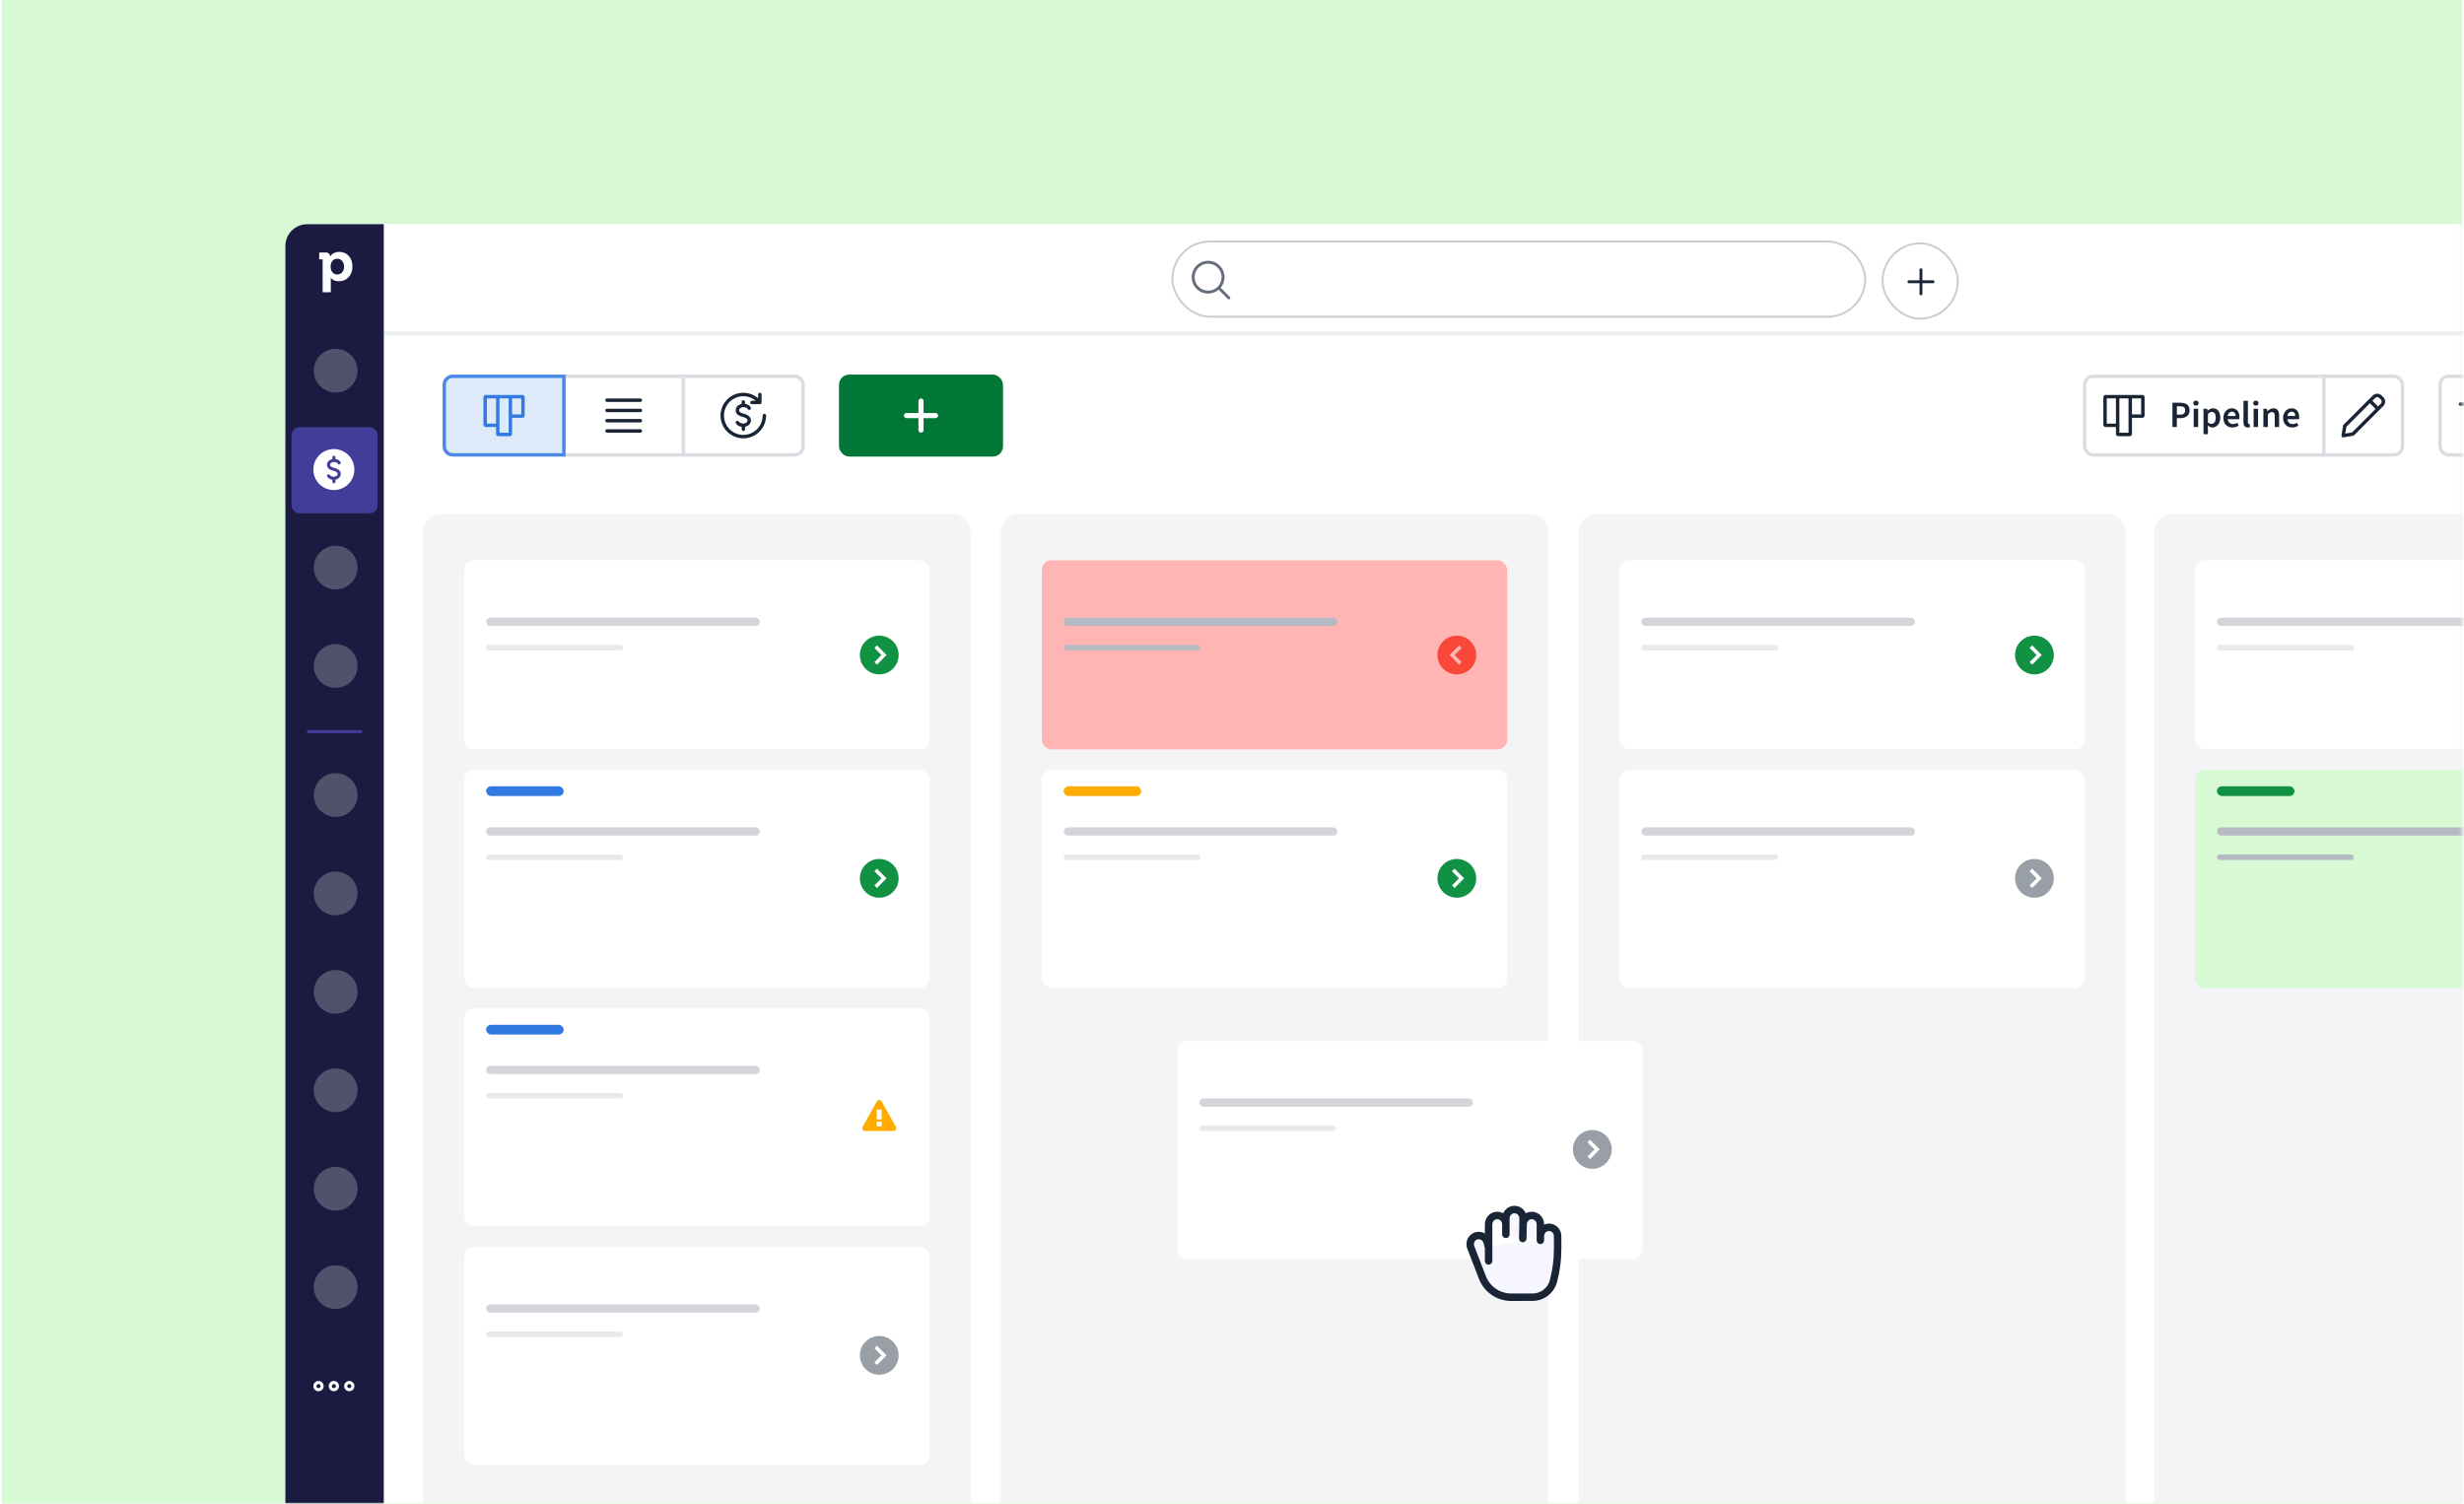 <?xml version="1.0" encoding="UTF-8"?>
<svg xmlns="http://www.w3.org/2000/svg" width="721" height="440" viewBox="0 0 721 440" fill="none">
  <rect x="0.5" width="720" height="440" fill="#D7F9D3"></rect>
  <mask id="mask0_5343_32135" style="mask-type:alpha" maskUnits="userSpaceOnUse" x="0" y="0" width="721" height="440">
    <rect x="0.5" width="720" height="440" fill="#D7F9D3"></rect>
  </mask>
  <g mask="url(#mask0_5343_32135)">
    <g clip-path="url(#clip0_5343_32135)">
      <rect x="83.5" y="65.602" width="720" height="405" rx="6.4" fill="white"></rect>
      <path d="M123.82 155.954C123.82 152.843 126.342 150.322 129.452 150.322H278.388C281.498 150.322 284.02 152.843 284.02 155.954V598.88H123.82V155.954Z" fill="#F4F4F6"></path>
      <rect x="135.836" y="163.938" width="136.17" height="55.344" rx="2.816" fill="white"></rect>
      <path fill-rule="evenodd" clip-rule="evenodd" d="M257.281 197.341C260.414 197.341 262.953 194.801 262.953 191.669C262.953 188.536 260.414 185.997 257.281 185.997C254.149 185.997 251.609 188.536 251.609 191.669C251.609 194.801 254.149 197.341 257.281 197.341ZM255.863 189.61L256.602 188.833L259.408 191.669L256.602 194.505L255.863 193.753L257.931 191.669L255.863 189.61Z" fill="#119143"></path>
      <rect x="142.242" y="180.759" width="80.1" height="2.403" rx="1.202" fill="#D4D4DA"></rect>
      <rect x="142.242" y="188.704" width="40.05" height="1.602" rx="0.801" fill="#E9E9ED"></rect>
      <rect x="135.836" y="225.282" width="136.17" height="63.792" rx="2.816" fill="white"></rect>
      <path fill-rule="evenodd" clip-rule="evenodd" d="M257.281 262.69C260.414 262.69 262.953 260.151 262.953 257.018C262.953 253.886 260.414 251.346 257.281 251.346C254.149 251.346 251.609 253.886 251.609 257.018C251.609 260.151 254.149 262.69 257.281 262.69ZM255.863 254.96L256.602 254.182L259.408 257.018L256.602 259.854L255.863 259.102L257.931 257.018L255.863 254.96Z" fill="#119143"></path>
      <rect x="142.242" y="230.087" width="22.688" height="2.836" rx="1.418" fill="#317AE2"></rect>
      <rect x="142.242" y="242.103" width="80.1" height="2.403" rx="1.202" fill="#D4D4DA"></rect>
      <rect x="142.242" y="250.047" width="40.05" height="1.602" rx="0.801" fill="#E9E9ED"></rect>
      <rect x="135.836" y="295.074" width="136.17" height="63.792" rx="2.816" fill="white"></rect>
      <path d="M258.037 322.417L262.064 329.592C262.49 330.343 262.135 330.946 261.284 330.946H253.273C252.422 330.946 252.067 330.343 252.493 329.599L256.52 322.402C256.945 321.658 257.619 321.651 258.037 322.402V322.417ZM257.988 328.23H256.57V329.648H257.988V328.23ZM257.988 324.685H256.57V327.521H257.988V324.685Z" fill="#FFAB00"></path>
      <rect x="142.242" y="299.88" width="22.688" height="2.836" rx="1.418" fill="#317AE2"></rect>
      <rect x="142.242" y="311.896" width="80.1" height="2.403" rx="1.202" fill="#D4D4DA"></rect>
      <rect x="142.242" y="319.84" width="40.05" height="1.602" rx="0.801" fill="#E9E9ED"></rect>
      <rect x="135.836" y="364.866" width="136.17" height="63.792" rx="2.816" fill="white"></rect>
      <path fill-rule="evenodd" clip-rule="evenodd" d="M257.281 402.274C260.414 402.274 262.953 399.735 262.953 396.602C262.953 393.47 260.414 390.93 257.281 390.93C254.149 390.93 251.609 393.47 251.609 396.602C251.609 399.735 254.149 402.274 257.281 402.274ZM255.863 394.544L256.602 393.766L259.408 396.602L256.602 399.438L255.863 398.686L257.931 396.602L255.863 394.544Z" fill="#999FA7"></path>
      <rect x="142.242" y="381.687" width="80.1" height="2.403" rx="1.202" fill="#D4D4DA"></rect>
      <rect x="142.242" y="389.632" width="40.05" height="1.602" rx="0.801" fill="#E9E9ED"></rect>
      <path d="M461.844 155.954C461.844 152.843 464.365 150.322 467.476 150.322H616.411C619.522 150.322 622.043 152.843 622.043 155.954V598.88H461.844V155.954Z" fill="#F4F4F6"></path>
      <rect x="473.859" y="163.938" width="136.17" height="55.344" rx="2.816" fill="white"></rect>
      <path fill-rule="evenodd" clip-rule="evenodd" d="M595.305 197.341C598.437 197.341 600.977 194.801 600.977 191.669C600.977 188.536 598.437 185.997 595.305 185.997C592.172 185.997 589.633 188.536 589.633 191.669C589.633 194.801 592.172 197.341 595.305 197.341ZM593.887 189.61L594.625 188.833L597.432 191.669L594.625 194.505L593.887 193.753L595.955 191.669L593.887 189.61Z" fill="#119143"></path>
      <rect x="480.266" y="180.759" width="80.1" height="2.403" rx="1.202" fill="#D4D4DA"></rect>
      <rect x="480.266" y="188.704" width="40.05" height="1.602" rx="0.801" fill="#E9E9ED"></rect>
      <rect x="473.859" y="225.282" width="136.17" height="63.792" rx="2.816" fill="white"></rect>
      <path fill-rule="evenodd" clip-rule="evenodd" d="M595.305 262.69C598.437 262.69 600.977 260.151 600.977 257.018C600.977 253.886 598.437 251.346 595.305 251.346C592.172 251.346 589.633 253.886 589.633 257.018C589.633 260.151 592.172 262.69 595.305 262.69ZM593.887 254.96L594.625 254.182L597.432 257.018L594.625 259.854L593.887 259.102L595.955 257.018L593.887 254.96Z" fill="#999FA7"></path>
      <rect x="480.266" y="242.103" width="80.1" height="2.403" rx="1.202" fill="#D4D4DA"></rect>
      <rect x="480.266" y="250.047" width="40.05" height="1.602" rx="0.801" fill="#E9E9ED"></rect>
      <path d="M630.297 155.954C630.297 152.843 632.818 150.322 635.929 150.322H784.864C787.975 150.322 790.496 152.843 790.496 155.954V598.88H630.297V155.954Z" fill="#F4F4F6"></path>
      <rect x="642.312" y="163.938" width="136.17" height="55.344" rx="2.816" fill="white"></rect>
      <rect x="648.719" y="180.759" width="80.1" height="2.403" rx="1.202" fill="#D4D4DA"></rect>
      <rect x="648.719" y="188.704" width="40.05" height="1.602" rx="0.801" fill="#E9E9ED"></rect>
      <rect x="642.312" y="225.282" width="136.17" height="63.792" rx="2.816" fill="#D7F9D3"></rect>
      <rect x="648.719" y="230.087" width="22.688" height="2.836" rx="1.418" fill="#119143"></rect>
      <rect x="648.719" y="242.103" width="80.1" height="2.403" rx="1.202" fill="#B6BBC3"></rect>
      <rect x="648.719" y="250.047" width="40.05" height="1.602" rx="0.801" fill="#B6BBC3"></rect>
      <path d="M292.828 155.954C292.828 152.843 295.35 150.322 298.46 150.322H447.396C450.506 150.322 453.028 152.843 453.028 155.954V598.88H292.828V155.954Z" fill="#F4F4F6"></path>
      <rect x="304.844" y="163.938" width="136.17" height="55.344" rx="2.816" fill="#FFB5B4"></rect>
      <path fill-rule="evenodd" clip-rule="evenodd" d="M426.289 197.341C423.156 197.341 420.617 194.802 420.617 191.669C420.617 188.536 423.156 185.997 426.289 185.997C429.421 185.997 431.961 188.536 431.961 191.669C431.961 194.802 429.421 197.341 426.289 197.341ZM427.707 189.61L426.968 188.833L424.162 191.669L426.968 194.505L427.707 193.753L425.639 191.669L427.707 189.61Z" fill="#F94839"></path>
      <rect x="311.25" y="180.759" width="80.1" height="2.403" rx="1.202" fill="#B6BBC3"></rect>
      <rect x="311.25" y="188.704" width="40.05" height="1.602" rx="0.801" fill="#B6BBC3"></rect>
      <rect x="304.844" y="225.282" width="136.17" height="63.792" rx="2.816" fill="white"></rect>
      <path fill-rule="evenodd" clip-rule="evenodd" d="M426.289 262.69C429.422 262.69 431.961 260.151 431.961 257.018C431.961 253.886 429.422 251.346 426.289 251.346C423.157 251.346 420.617 253.886 420.617 257.018C420.617 260.151 423.157 262.69 426.289 262.69ZM424.871 254.96L425.61 254.182L428.416 257.018L425.61 259.854L424.871 259.102L426.939 257.018L424.871 254.96Z" fill="#119143"></path>
      <rect x="311.25" y="230.087" width="22.688" height="2.836" rx="1.418" fill="#FFAB00"></rect>
      <rect x="311.25" y="242.103" width="80.1" height="2.403" rx="1.202" fill="#D4D4DA"></rect>
      <rect x="311.25" y="250.047" width="40.05" height="1.602" rx="0.801" fill="#E9E9ED"></rect>
      <rect width="691.201" height="31.624" transform="translate(112.297 65.602)" fill="white"></rect>
      <rect x="343.056" y="70.653" width="202.73" height="22.024" rx="11.012" fill="white"></rect>
      <path d="M357.464 81.108C357.464 78.925 355.694 77.155 353.511 77.155C351.328 77.155 349.558 78.925 349.558 81.108C349.558 83.291 351.328 85.061 353.511 85.061C355.694 85.061 357.464 83.291 357.464 81.108ZM356.592 84.789C355.759 85.487 354.684 85.908 353.511 85.908C350.86 85.908 348.711 83.759 348.711 81.108C348.711 78.457 350.86 76.308 353.511 76.308C356.162 76.308 358.311 78.457 358.311 81.108C358.311 82.281 357.89 83.356 357.191 84.19L359.881 86.879C360.047 87.045 360.047 87.313 359.881 87.478C359.716 87.644 359.448 87.644 359.282 87.478L356.592 84.789Z" fill="#656E7A"></path>
      <rect x="343.056" y="70.653" width="202.73" height="22.024" rx="11.012" stroke="#C8CCD2" stroke-width="0.565"></rect>
      <g filter="url(#filter0_d_5343_32135)">
        <rect x="550.578" y="70.37" width="22.588" height="22.588" rx="11.294" fill="white"></rect>
        <path d="M562.101 77.935C562.335 77.935 562.525 78.124 562.525 78.358V81.464H565.631C565.865 81.464 566.054 81.654 566.054 81.888C566.054 82.122 565.865 82.311 565.631 82.311H562.525V85.417C562.525 85.651 562.335 85.841 562.101 85.841C561.867 85.841 561.678 85.651 561.678 85.417V82.311H558.572C558.338 82.311 558.148 82.122 558.148 81.888C558.148 81.654 558.338 81.464 558.572 81.464H561.678V78.358C561.678 78.124 561.867 77.935 562.101 77.935Z" fill="#192435"></path>
        <rect x="550.86" y="70.653" width="22.024" height="22.024" rx="11.012" stroke="#C8CCD2" stroke-width="0.565"></rect>
      </g>
      <rect x="95.023" y="96.962" width="708.48" height="1.28" fill="#EDEEF0"></rect>
      <path d="M83.5 72.002C83.5 68.467 86.365 65.602 89.9 65.602H112.3V470.602H83.5V72.002Z" fill="#1B1A40"></path>
      <path d="M103.126 78.001C103.126 80.554 101.49 82.301 99.15 82.301C98.037 82.301 97.121 81.839 96.777 81.263L96.794 81.856V85.513H94.405V76.057C94.405 75.925 94.373 75.892 94.225 75.892H93.406V73.882H95.403C96.319 73.882 96.549 74.673 96.614 75.019C96.974 74.41 97.922 73.702 99.264 73.702C101.572 73.701 103.126 75.43 103.126 78.001ZM100.688 78.017C100.688 76.65 99.805 75.711 98.691 75.711C97.775 75.711 96.744 76.32 96.744 78.034C96.744 79.154 97.366 80.324 98.659 80.324C99.608 80.323 100.688 79.631 100.688 78.017Z" fill="white"></path>
      <circle cx="98.22" cy="108.481" r="6.4" fill="#51516C"></circle>
      <rect x="85.297" y="125.002" width="25.199" height="25.199" rx="2.291" fill="#413D99"></rect>
      <path d="M97.695 131.402C94.382 131.402 91.695 134.088 91.695 137.402C91.695 140.715 94.382 143.401 97.695 143.401C101.009 143.401 103.695 140.715 103.695 137.402C103.695 134.088 101.009 131.402 97.695 131.402ZM97.261 141.001V140.375C96.858 140.316 96.545 140.187 96.304 140.029C96.002 139.83 95.838 139.601 95.753 139.465C95.622 139.254 95.686 138.976 95.897 138.845C96.108 138.713 96.385 138.778 96.517 138.988C96.562 139.061 96.642 139.174 96.799 139.277C96.953 139.378 97.207 139.486 97.624 139.506C97.648 139.506 97.686 139.506 97.698 139.506C98.437 139.484 98.805 139.043 98.805 138.675C98.805 138.554 98.782 138.479 98.749 138.419C98.711 138.352 98.643 138.272 98.507 138.166C98.291 137.998 98.129 137.946 97.775 137.832C97.723 137.816 97.666 137.797 97.604 137.777C97.536 137.755 97.469 137.738 97.383 137.716L97.328 137.702C97.222 137.675 97.096 137.641 96.964 137.59C96.811 137.531 96.654 137.447 96.544 137.385C96.466 137.34 96.388 137.294 96.314 137.242C96.117 137.089 95.952 136.915 95.841 136.698C95.728 136.48 95.685 136.249 95.685 136.009C95.685 135.135 96.394 134.517 97.245 134.334L97.245 133.802C97.245 133.553 97.447 133.352 97.695 133.352C97.944 133.352 98.145 133.553 98.145 133.802L98.145 134.311C98.54 134.372 98.848 134.499 99.086 134.655C99.388 134.854 99.552 135.083 99.637 135.219C99.768 135.43 99.704 135.708 99.493 135.839C99.282 135.971 99.005 135.906 98.873 135.695C98.828 135.623 98.748 135.51 98.591 135.407C98.437 135.306 98.183 135.198 97.766 135.177C97.751 135.177 97.735 135.178 97.72 135.178C97.714 135.179 97.708 135.179 97.702 135.179C96.968 135.207 96.585 135.656 96.585 136.009C96.585 136.139 96.607 136.221 96.641 136.286C96.674 136.35 96.733 136.426 96.85 136.52L96.875 136.535C96.903 136.552 96.943 136.576 96.989 136.603C97.087 136.658 97.198 136.716 97.289 136.751C97.368 136.782 97.451 136.805 97.55 136.83L97.596 136.842C97.682 136.863 97.784 136.889 97.883 136.922C97.937 136.939 97.989 136.956 98.041 136.972C98.392 137.083 98.71 137.184 99.06 137.456C99.249 137.603 99.417 137.77 99.534 137.98C99.655 138.195 99.705 138.426 99.705 138.675C99.705 139.546 99.018 140.174 98.161 140.354V141.001C98.161 141.25 97.96 141.451 97.711 141.451C97.463 141.451 97.261 141.25 97.261 141.001Z" fill="white"></path>
      <circle cx="98.22" cy="166.082" r="6.4" fill="#51516C"></circle>
      <circle cx="98.22" cy="194.882" r="6.4" fill="#51516C"></circle>
      <rect x="89.797" y="213.652" width="16.2" height="0.9" rx="0.45" fill="#413D99"></rect>
      <circle cx="98.22" cy="232.642" r="6.4" fill="#51516C"></circle>
      <circle cx="98.22" cy="261.441" r="6.4" fill="#51516C"></circle>
      <circle cx="98.22" cy="290.242" r="6.4" fill="#51516C"></circle>
      <circle cx="98.22" cy="319.042" r="6.4" fill="#51516C"></circle>
      <circle cx="98.22" cy="347.842" r="6.4" fill="#51516C"></circle>
      <circle cx="98.22" cy="376.642" r="6.4" fill="#51516C"></circle>
      <path d="M92.596 405.601C92.596 405.271 92.866 405 93.196 405C93.526 405 93.797 405.271 93.797 405.601C93.797 405.931 93.527 406.201 93.196 406.201C92.865 406.201 92.596 405.931 92.596 405.601ZM91.695 405.601C91.695 406.429 92.368 407.102 93.196 407.102C94.025 407.102 94.697 406.429 94.697 405.601C94.697 404.774 94.025 404.1 93.196 404.1C92.368 404.1 91.695 404.774 91.695 405.601ZM97.099 405.601C97.099 405.271 97.369 405 97.699 405C98.029 405 98.3 405.271 98.3 405.601C98.3 405.931 98.03 406.201 97.699 406.201C97.368 406.201 97.099 405.931 97.099 405.601ZM96.198 405.601C96.198 406.429 96.871 407.102 97.699 407.102C98.528 407.102 99.2 406.429 99.2 405.601C99.2 404.774 98.528 404.1 97.699 404.1C96.871 404.1 96.198 404.774 96.198 405.601ZM103.703 405.601C103.703 406.11 103.449 406.56 103.062 406.831C102.818 407.002 102.522 407.102 102.202 407.102C101.883 407.102 101.587 407.002 101.343 406.831C100.955 406.56 100.701 406.11 100.701 405.601C100.701 404.774 101.374 404.1 102.202 404.1C103.03 404.1 103.703 404.774 103.703 405.601ZM102.202 406.201C102.533 406.201 102.803 405.931 102.803 405.601C102.803 405.271 102.532 405 102.202 405C101.872 405 101.602 405.271 101.602 405.601C101.602 405.931 101.871 406.201 102.202 406.201Z" fill="white"></path>
      <g clip-path="url(#clip1_5343_32135)">
        <rect x="609.5" y="109.602" width="94" height="24" rx="3" fill="white"></rect>
        <path d="M635.68 124.958H636.976V122.359H637.979C639.516 122.359 640.703 121.642 640.703 120.054C640.703 118.402 639.516 117.847 637.935 117.847H635.68V124.958ZM636.976 121.326V118.88H637.837C638.873 118.88 639.417 119.185 639.417 120.054C639.417 120.913 638.927 121.326 637.881 121.326H636.976Z" fill="#192435"></path>
        <path d="M641.913 124.958H643.21V119.609H641.913V124.958ZM642.567 118.695C643.025 118.695 643.341 118.402 643.341 117.967C643.341 117.532 643.025 117.238 642.567 117.238C642.109 117.238 641.793 117.532 641.793 117.967C641.793 118.402 642.109 118.695 642.567 118.695Z" fill="#192435"></path>
        <path d="M644.776 127.056H646.073V125.393L646.029 124.501C646.454 124.871 646.923 125.088 647.402 125.088C648.59 125.088 649.68 124.034 649.68 122.207C649.68 120.554 648.906 119.478 647.576 119.478C646.988 119.478 646.421 119.793 645.964 120.174H645.931L645.833 119.609H644.776V127.056ZM647.119 124.023C646.814 124.023 646.443 123.914 646.073 123.599V121.131C646.476 120.728 646.835 120.544 647.217 120.544C648.012 120.544 648.361 121.163 648.361 122.218C648.361 123.414 647.816 124.023 647.119 124.023Z" fill="#192435"></path>
        <path d="M653.226 125.088C653.923 125.088 654.577 124.893 655.079 124.523L654.643 123.718C654.272 123.958 653.858 124.088 653.4 124.088C652.55 124.088 651.984 123.566 651.853 122.675H655.231C655.275 122.479 655.296 122.283 655.296 122.022C655.296 120.522 654.512 119.478 653.062 119.478C651.809 119.478 650.589 120.544 650.589 122.283C650.589 124.066 651.744 125.088 653.226 125.088ZM651.853 121.718C651.962 120.913 652.485 120.478 653.095 120.478C653.793 120.478 654.163 120.935 654.163 121.718H651.853Z" fill="#192435"></path>
        <path d="M657.714 125.088C658.019 125.088 658.237 125.045 658.389 124.969L658.237 124.023C658.15 124.045 658.106 124.045 658.041 124.045C657.91 124.045 657.768 123.936 657.768 123.621V117.282H656.471V123.555C656.471 124.501 656.809 125.088 657.714 125.088Z" fill="#192435"></path>
        <path d="M659.44 124.958H660.737V119.609H659.44V124.958ZM660.094 118.695C660.552 118.695 660.868 118.402 660.868 117.967C660.868 117.532 660.552 117.238 660.094 117.238C659.637 117.238 659.321 117.532 659.321 117.967C659.321 118.402 659.637 118.695 660.094 118.695Z" fill="#192435"></path>
        <path d="M662.303 124.958H663.6V121.239C664.025 120.805 664.33 120.587 664.799 120.587C665.365 120.587 665.616 120.902 665.616 121.772V124.958H666.902V121.609C666.902 120.261 666.401 119.478 665.245 119.478C664.515 119.478 663.97 119.87 663.491 120.326H663.458L663.36 119.609H662.303V124.958Z" fill="#192435"></path>
        <path d="M670.7 125.088C671.398 125.088 672.051 124.893 672.553 124.523L672.117 123.718C671.746 123.958 671.332 124.088 670.874 124.088C670.024 124.088 669.458 123.566 669.327 122.675H672.705C672.749 122.479 672.771 122.283 672.771 122.022C672.771 120.522 671.986 119.478 670.537 119.478C669.283 119.478 668.063 120.544 668.063 122.283C668.063 124.066 669.218 125.088 670.7 125.088ZM669.327 121.718C669.436 120.913 669.959 120.478 670.569 120.478C671.267 120.478 671.637 120.935 671.637 121.718H669.327Z" fill="#192435"></path>
        <path d="M616.132 124.956H619.15V126.968C619.15 127.339 619.451 127.639 619.821 127.639H623.175C623.546 127.639 623.846 127.339 623.846 126.968V122.272H626.865C627.235 122.272 627.536 121.972 627.536 121.602V116.235C627.536 115.865 627.235 115.564 626.865 115.564H623.511C623.453 115.564 623.397 115.572 623.343 115.585C623.289 115.572 623.233 115.564 623.175 115.564H619.821C619.763 115.564 619.707 115.572 619.654 115.585C619.6 115.572 619.544 115.564 619.486 115.564H616.132C615.761 115.564 615.461 115.865 615.461 116.235V124.285C615.461 124.655 615.761 124.956 616.132 124.956ZM616.467 116.57H619.15V123.949H616.467V116.57ZM623.846 116.57H626.529V121.266H623.846V116.57ZM622.84 116.57V126.633H620.157V116.57H622.84Z" fill="#192435"></path>
        <g clip-path="url(#clip2_5343_32135)">
          <rect x="679.5" y="109.602" width="1" height="24" fill="#DADDE1"></rect>
          <path d="M685.762 124.281C685.688 124.355 685.639 124.451 685.622 124.554L685.147 127.4C685.121 127.56 685.173 127.723 685.288 127.838C685.403 127.953 685.566 128.005 685.726 127.979L688.572 127.504C688.676 127.487 688.771 127.438 688.845 127.364L697.382 118.827C698.103 118.106 698.103 116.939 697.382 116.218L696.908 115.744C696.188 115.024 695.02 115.024 694.299 115.744L685.762 124.281ZM686.256 126.87L686.588 124.878L693.469 117.997L695.129 119.657L688.248 126.538L686.256 126.87ZM695.841 118.945L694.181 117.285L695.011 116.455C695.338 116.128 695.869 116.128 696.197 116.455L696.671 116.93C696.998 117.257 696.998 117.788 696.671 118.115L695.841 118.945Z" fill="#192435"></path>
        </g>
      </g>
      <rect x="610" y="110.102" width="93" height="23" rx="2.5" stroke="#DADDE1"></rect>
      <g clip-path="url(#clip3_5343_32135)">
        <rect x="713.5" y="109.602" width="72" height="24" rx="3" fill="white"></rect>
        <path d="M719.964 117.745L731.031 117.745C731.309 117.745 731.534 117.97 731.534 118.248C731.534 118.526 731.309 118.751 731.031 118.751L719.964 118.751C719.686 118.751 719.461 118.526 719.461 118.248C719.461 117.97 719.686 117.745 719.964 117.745ZM721.976 121.099L729.019 121.099C729.297 121.099 729.522 121.324 729.522 121.602C729.522 121.879 729.297 122.105 729.019 122.105L721.976 122.105C721.698 122.105 721.473 121.879 721.473 121.602C721.473 121.324 721.698 121.099 721.976 121.099ZM726.671 124.452L724.324 124.452C724.046 124.452 723.821 124.677 723.821 124.955C723.821 125.233 724.046 125.458 724.324 125.458L726.671 125.458C726.949 125.458 727.174 125.233 727.174 124.955C727.174 124.677 726.949 124.452 726.671 124.452Z" fill="#192435"></path>
      </g>
      <rect x="714" y="110.102" width="71" height="23" rx="2.5" stroke="#DADDE1"></rect>
      <rect x="245.5" y="109.602" width="48" height="24" rx="3" fill="#017737"></rect>
      <path d="M269.5 116.602C269.914 116.602 270.25 116.937 270.25 117.352V120.852L273.75 120.852C274.164 120.852 274.5 121.187 274.5 121.602C274.5 122.016 274.164 122.352 273.75 122.352H270.25V125.852C270.25 126.266 269.914 126.602 269.5 126.602C269.086 126.602 268.75 126.266 268.75 125.852L268.75 122.352H265.25C264.836 122.352 264.5 122.016 264.5 121.602C264.5 121.187 264.836 120.852 265.25 120.852L268.75 120.852L268.75 117.352C268.75 116.937 269.086 116.602 269.5 116.602Z" fill="white"></path>
      <path d="M165 110.102H200V133.102H165V110.102Z" fill="white"></path>
      <path d="M177.609 116.602C177.333 116.602 177.109 116.825 177.109 117.102C177.109 117.378 177.333 117.602 177.609 117.602H187.387C187.663 117.602 187.887 117.378 187.887 117.102C187.887 116.825 187.663 116.602 187.387 116.602H177.609ZM177.609 125.602C177.333 125.602 177.109 125.825 177.109 126.102C177.109 126.378 177.333 126.602 177.609 126.602H187.387C187.663 126.602 187.887 126.378 187.887 126.102C187.887 125.825 187.663 125.602 187.387 125.602H177.609ZM177.109 123.102C177.109 122.825 177.333 122.602 177.609 122.602H187.387C187.663 122.602 187.887 122.825 187.887 123.102C187.887 123.378 187.663 123.602 187.387 123.602H177.609C177.333 123.602 177.109 123.378 177.109 123.102ZM177.609 119.602C177.333 119.602 177.109 119.825 177.109 120.102C177.109 120.378 177.333 120.602 177.609 120.602H187.387C187.663 120.602 187.887 120.378 187.887 120.102C187.887 119.825 187.663 119.602 187.387 119.602H177.609Z" fill="#192435"></path>
      <path d="M165 110.102H200V133.102H165V110.102Z" stroke="#DADDE1"></path>
      <path d="M200 110.102H232.5C233.881 110.102 235 111.221 235 112.602V130.602C235 131.982 233.881 133.102 232.5 133.102H200V110.102Z" fill="white"></path>
      <path d="M224.169 121.602C224.169 121.325 223.945 121.102 223.669 121.102C223.393 121.102 223.169 121.325 223.169 121.602C223.169 122.902 222.722 124.163 221.902 125.173C221.082 126.183 219.94 126.88 218.667 127.147C217.394 127.415 216.068 127.236 214.911 126.641C213.754 126.046 212.837 125.071 212.314 123.88C211.791 122.689 211.694 121.355 212.038 120.101C212.383 118.846 213.148 117.749 214.206 116.992C215.265 116.236 216.551 115.866 217.849 115.945C219.065 116.02 220.222 116.484 221.151 117.266L220.004 117.263C219.728 117.262 219.503 117.486 219.503 117.762C219.502 118.038 219.725 118.262 220.001 118.263L222.335 118.268C222.611 118.269 222.835 118.045 222.836 117.769L222.841 115.436C222.842 115.16 222.618 114.936 222.342 114.935C222.066 114.934 221.842 115.158 221.841 115.434L221.839 116.538C220.739 115.596 219.36 115.036 217.91 114.947C216.383 114.854 214.87 115.289 213.625 116.179C212.38 117.069 211.479 118.36 211.074 119.836C210.669 121.311 210.783 122.881 211.399 124.282C212.014 125.684 213.093 126.83 214.454 127.53C215.814 128.23 217.375 128.44 218.872 128.126C220.37 127.812 221.714 126.992 222.678 125.804C223.643 124.615 224.169 123.132 224.169 121.602ZM217.021 125.602C217.021 125.878 217.245 126.102 217.521 126.102C217.797 126.102 218.021 125.878 218.021 125.602V124.882C218.972 124.682 219.736 123.984 219.736 123.017C219.736 122.74 219.68 122.484 219.546 122.244C219.416 122.011 219.23 121.826 219.02 121.662C218.631 121.359 218.277 121.248 217.887 121.124C217.83 121.106 217.771 121.088 217.712 121.068C217.601 121.032 217.488 121.004 217.393 120.98L217.342 120.967C217.231 120.938 217.139 120.913 217.051 120.879C216.95 120.84 216.827 120.775 216.719 120.714C216.667 120.684 216.622 120.658 216.591 120.639L216.564 120.622C216.434 120.518 216.368 120.433 216.331 120.362C216.294 120.29 216.269 120.198 216.269 120.054C216.269 119.662 216.695 119.163 217.51 119.132C217.517 119.132 217.523 119.131 217.53 119.131C217.547 119.131 217.564 119.13 217.582 119.13C218.045 119.153 218.327 119.273 218.499 119.385C218.672 119.499 218.762 119.626 218.812 119.706C218.958 119.94 219.266 120.012 219.5 119.866C219.735 119.72 219.806 119.411 219.66 119.177C219.566 119.025 219.384 118.771 219.048 118.55C218.784 118.376 218.442 118.235 218.003 118.168L218.003 117.602C218.003 117.325 217.779 117.102 217.503 117.102C217.227 117.102 217.003 117.325 217.003 117.602L217.003 118.193C216.056 118.397 215.269 119.083 215.269 120.054C215.269 120.321 215.317 120.577 215.442 120.82C215.566 121.06 215.749 121.254 215.968 121.425C216.046 121.486 216.138 121.534 216.224 121.583C216.346 121.652 216.52 121.745 216.69 121.811C216.837 121.868 216.977 121.906 217.095 121.936L217.157 121.951C217.251 121.975 217.326 121.994 217.402 122.019C217.471 122.041 217.534 122.062 217.592 122.08C217.985 122.206 218.165 122.264 218.405 122.451C218.556 122.569 218.632 122.658 218.673 122.732C218.711 122.799 218.736 122.882 218.736 123.017C218.736 123.425 218.327 123.916 217.506 123.94C217.492 123.94 217.451 123.94 217.424 123.94C216.961 123.918 216.678 123.798 216.507 123.685C216.333 123.571 216.244 123.445 216.194 123.365C216.048 123.131 215.739 123.059 215.505 123.205C215.271 123.351 215.199 123.66 215.345 123.894C215.44 124.046 215.621 124.3 215.957 124.521C216.225 124.697 216.573 124.84 217.021 124.905V125.602Z" fill="#192435"></path>
      <path d="M200 110.102H232.5C233.881 110.102 235 111.221 235 112.602V130.602C235 131.982 233.881 133.102 232.5 133.102H200V110.102Z" stroke="#DADDE1"></path>
      <path d="M132.5 110.102H165V133.102H132.5C131.119 133.102 130 131.982 130 130.602V112.602C130 111.221 131.119 110.102 132.5 110.102Z" fill="#DEEAFA"></path>
      <path d="M142.132 124.956H145.15V126.968C145.15 127.339 145.451 127.639 145.821 127.639H149.175C149.546 127.639 149.846 127.339 149.846 126.968V122.272H152.865C153.235 122.272 153.536 121.972 153.536 121.602V116.235C153.536 115.865 153.235 115.564 152.865 115.564H149.511C149.453 115.564 149.397 115.572 149.343 115.585C149.289 115.572 149.233 115.564 149.175 115.564H145.821C145.763 115.564 145.707 115.572 145.654 115.585C145.6 115.572 145.544 115.564 145.486 115.564H142.132C141.761 115.564 141.461 115.865 141.461 116.235V124.285C141.461 124.655 141.761 124.956 142.132 124.956ZM142.467 116.57H145.15V123.949H142.467V116.57ZM149.846 116.57H152.529V121.266H149.846V116.57ZM148.84 116.57V126.633H146.157V116.57H148.84Z" fill="#317AE2"></path>
      <path d="M132.5 110.102H165V133.102H132.5C131.119 133.102 130 131.982 130 130.602V112.602C130 111.221 131.119 110.102 132.5 110.102Z" stroke="#4A8AE6"></path>
    </g>
  </g>
  <rect x="344.5" y="304.602" width="136.17" height="63.792" rx="2.816" fill="white"></rect>
  <path fill-rule="evenodd" clip-rule="evenodd" d="M465.945 342.012C469.078 342.012 471.618 339.473 471.618 336.34C471.618 333.208 469.078 330.668 465.945 330.668C462.813 330.668 460.273 333.208 460.273 336.34C460.273 339.473 462.813 342.012 465.945 342.012ZM464.528 334.281L465.266 333.504L468.073 336.34L465.266 339.176L464.528 338.424L466.596 336.34L464.528 334.281Z" fill="#999FA7"></path>
  <rect x="350.906" y="321.423" width="80.1" height="2.403" rx="1.202" fill="#D4D4DA"></rect>
  <rect x="350.906" y="329.368" width="40.05" height="1.602" rx="0.801" fill="#E9E9ED"></rect>
  <path fill-rule="evenodd" clip-rule="evenodd" d="M445.601 361.555L445.588 362.418Z" fill="#F5F6FE"></path>
  <path fill-rule="evenodd" clip-rule="evenodd" d="M450.737 362.946V361.73C450.737 360.294 451.867 359.13 453.262 359.13C454.657 359.13 455.787 360.294 455.787 361.73V365.513C455.787 368.7 455.365 371.873 454.531 374.949C453.789 377.684 451.307 379.583 448.473 379.583L446.649 379.582L442.132 379.595C438.422 379.568 435.105 377.274 433.77 373.813L430.287 364.783C429.915 363.396 430.706 361.979 432.053 361.618C433.401 361.257 434.794 362.089 435.166 363.475L435.415 364.53" fill="#F5F6FE"></path>
  <path fill-rule="evenodd" clip-rule="evenodd" d="M440.635 361.188V356.53C440.635 355.095 441.766 353.931 443.161 353.931C444.555 353.931 445.686 355.095 445.686 356.53L445.588 362.418" fill="#F5F6FE"></path>
  <path fill-rule="evenodd" clip-rule="evenodd" d="M445.588 361.552L445.686 358.263C445.686 356.828 446.817 355.664 448.211 355.664C449.606 355.664 450.737 356.828 450.737 358.263V362.946" fill="#F5F6FE"></path>
  <path d="M445.601 361.555L445.588 362.418L445.686 356.53C445.686 355.095 444.555 353.931 443.161 353.931C441.766 353.931 440.635 355.095 440.635 356.53V361.188L440.635 358.263C440.635 356.828 439.505 355.664 438.11 355.664C436.715 355.664 435.585 356.828 435.585 358.263V368.974M435.415 364.53L435.166 363.475C434.794 362.089 433.401 361.257 432.053 361.618C430.706 361.979 429.915 363.396 430.287 364.783L433.77 373.813C435.105 377.274 438.422 379.568 442.132 379.595L446.649 379.582L448.473 379.583C451.307 379.583 453.789 377.684 454.531 374.949C455.365 371.873 455.787 368.7 455.787 365.513V361.73C455.787 360.294 454.657 359.13 453.262 359.13C451.867 359.13 450.737 360.294 450.737 361.73V362.946V358.263C450.737 356.828 449.606 355.664 448.211 355.664C446.817 355.664 445.686 356.828 445.686 358.263L445.588 361.552" stroke="#192435" stroke-width="2.183" stroke-linecap="round" stroke-linejoin="round"></path>
  <defs>
    <filter id="filter0_d_5343_32135" x="549.449" y="69.805" width="24.845" height="24.847" filterUnits="userSpaceOnUse" color-interpolation-filters="sRGB">
      <feFlood flood-opacity="0" result="BackgroundImageFix"></feFlood>
      <feColorMatrix in="SourceAlpha" type="matrix" values="0 0 0 0 0 0 0 0 0 0 0 0 0 0 0 0 0 0 127 0" result="hardAlpha"></feColorMatrix>
      <feOffset dy="0.565"></feOffset>
      <feGaussianBlur stdDeviation="0.565"></feGaussianBlur>
      <feColorMatrix type="matrix" values="0 0 0 0 0.165 0 0 0 0 0.212 0 0 0 0 0.278 0 0 0 0.05 0"></feColorMatrix>
      <feBlend mode="normal" in2="BackgroundImageFix" result="effect1_dropShadow_5343_32135"></feBlend>
      <feBlend mode="normal" in="SourceGraphic" in2="effect1_dropShadow_5343_32135" result="shape"></feBlend>
    </filter>
    <clipPath id="clip0_5343_32135">
      <rect x="83.5" y="65.602" width="720" height="405" rx="6.4" fill="white"></rect>
    </clipPath>
    <clipPath id="clip1_5343_32135">
      <rect x="609.5" y="109.602" width="94" height="24" rx="3" fill="white"></rect>
    </clipPath>
    <clipPath id="clip2_5343_32135">
      <rect width="24" height="24" fill="white" transform="translate(679.5 109.602)"></rect>
    </clipPath>
    <clipPath id="clip3_5343_32135">
      <rect x="713.5" y="109.602" width="72" height="24" rx="3" fill="white"></rect>
    </clipPath>
  </defs>
</svg>
